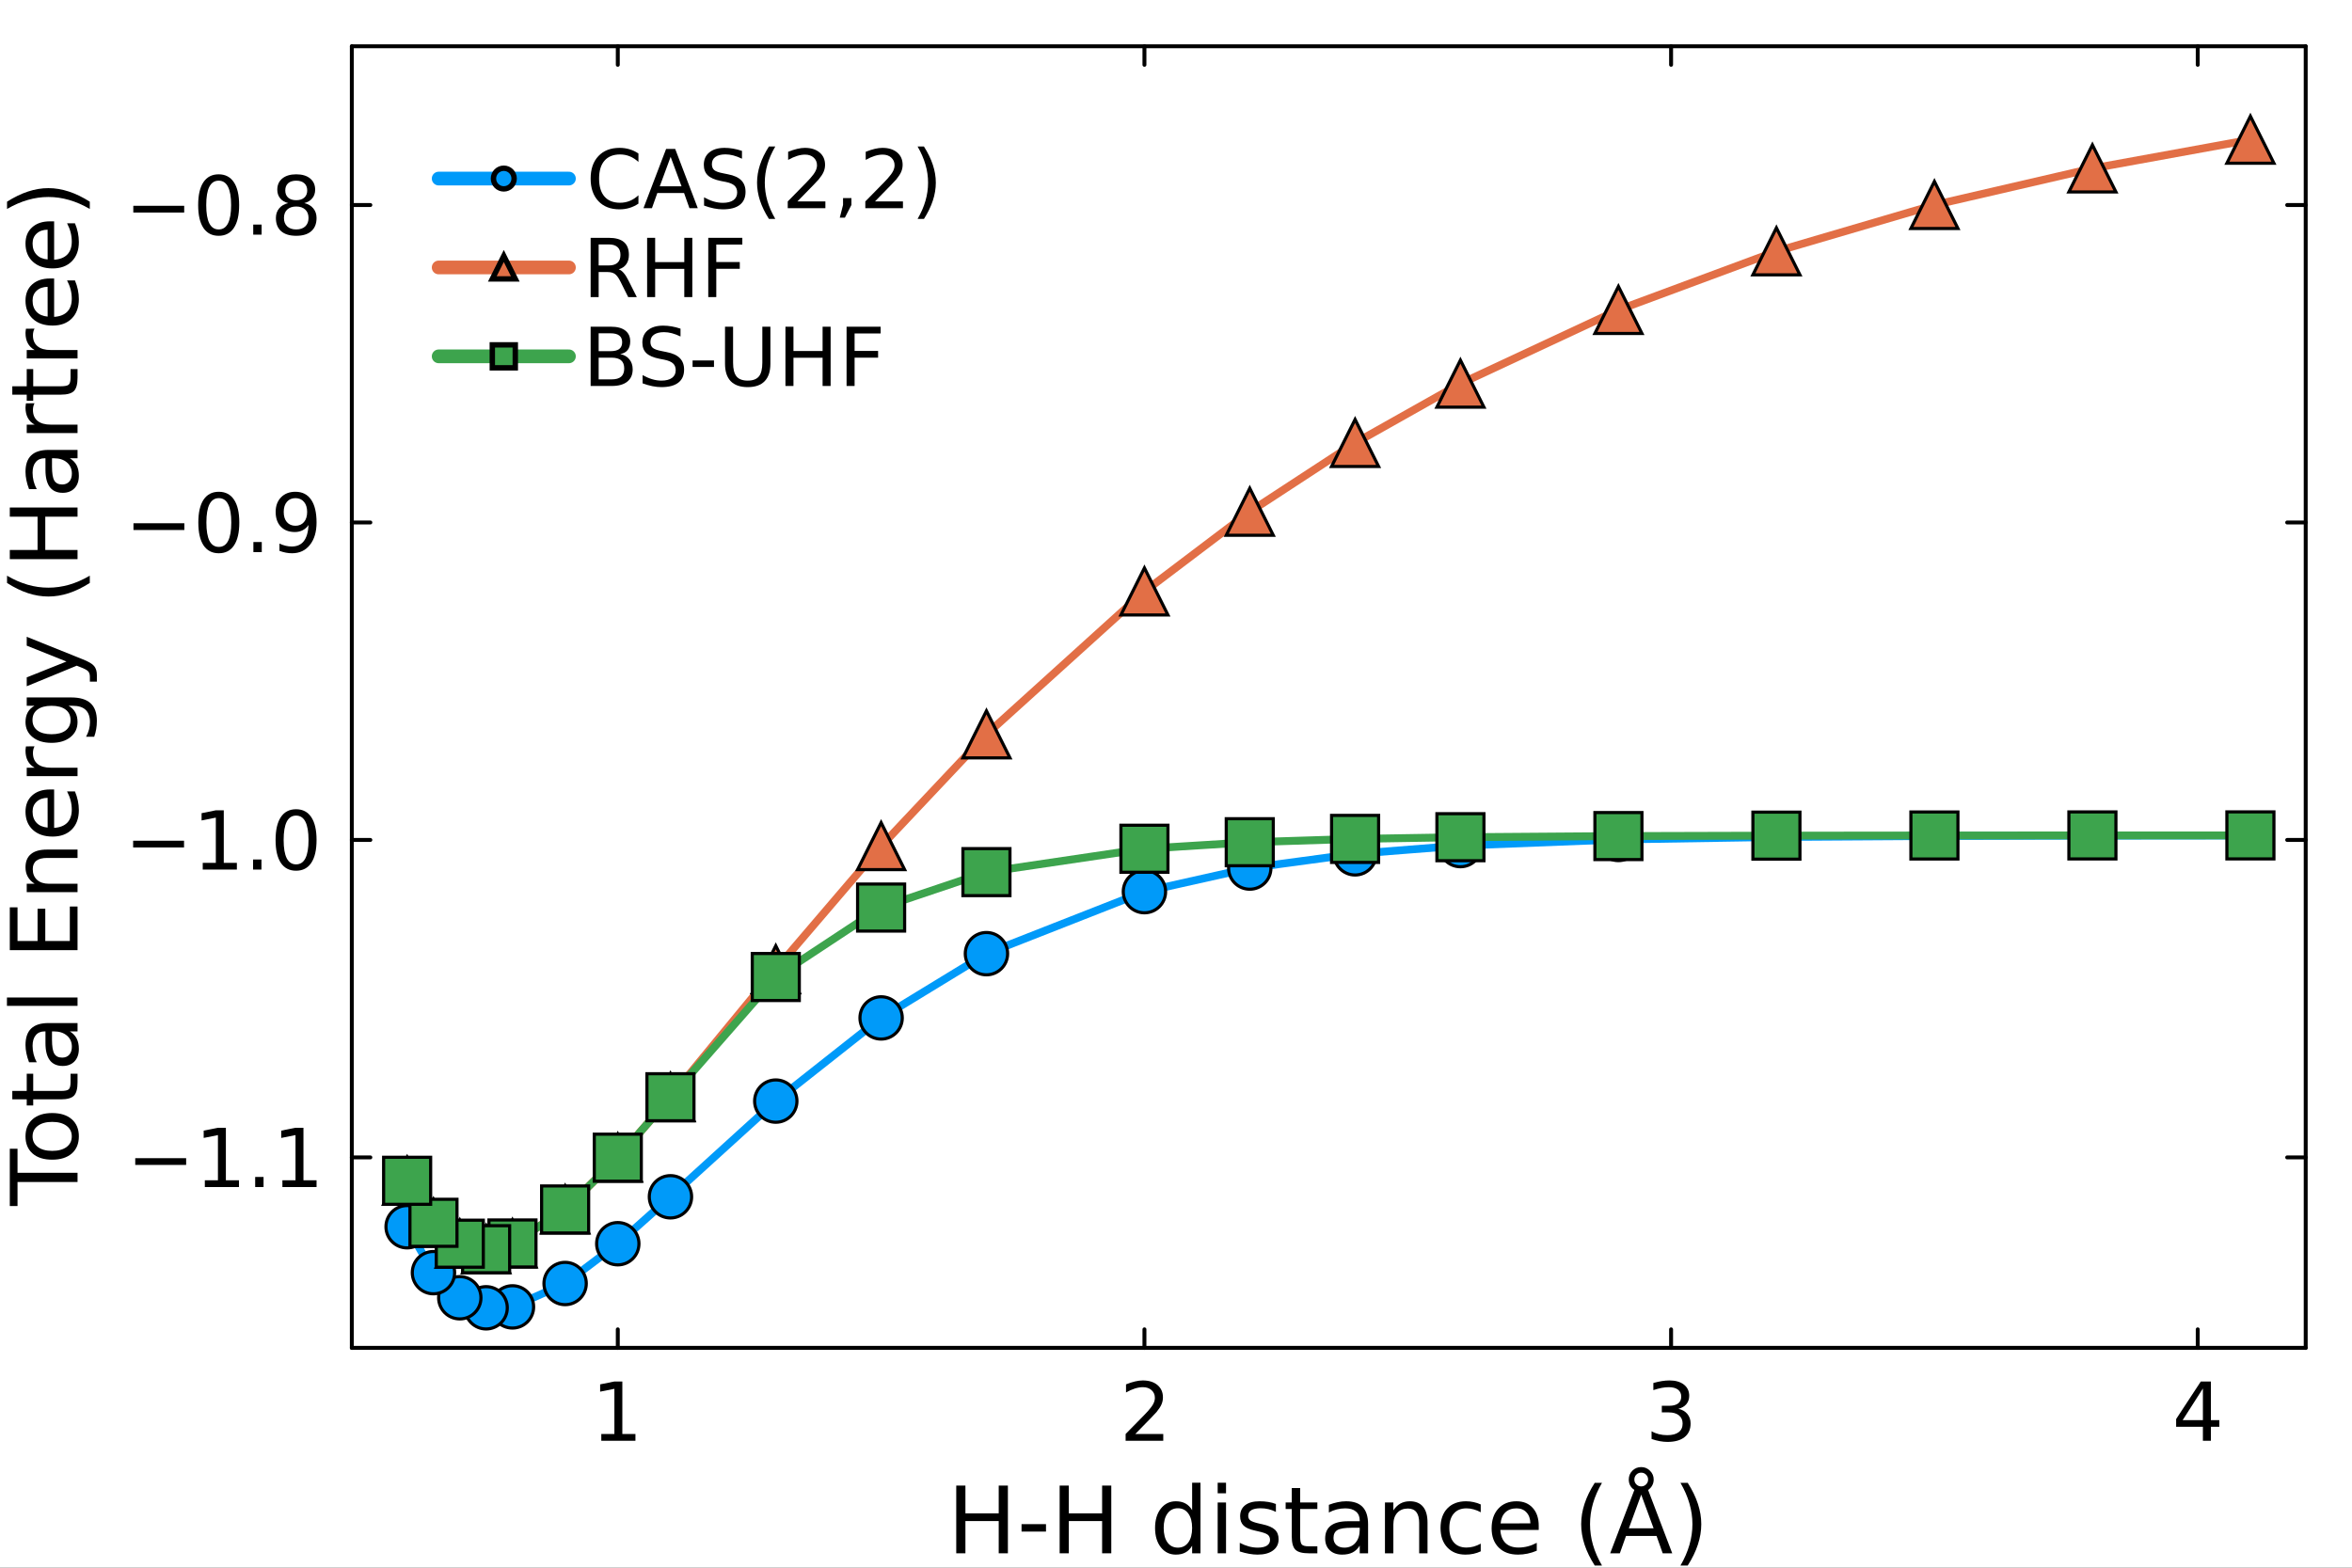 <?xml version="1.0" encoding="utf-8"?>
<svg xmlns="http://www.w3.org/2000/svg" xmlns:xlink="http://www.w3.org/1999/xlink" width="600" height="400" viewBox="0 0 2400 1600">
<rect x="0" y="0" width="2400" height="1600" fill="#333333" stroke="none"/>
<defs>
  <clipPath id="clip700">
    <rect x="0" y="0" width="2400" height="1600"/>
  </clipPath>
</defs>
<path clip-path="url(#clip700)" d="M0 1600 L2400 1600 L2400 0 L0 0  Z" fill="#ffffff" fill-rule="evenodd" fill-opacity="1"/>
<defs>
  <clipPath id="clip701">
    <rect x="480" y="0" width="1681" height="1600"/>
  </clipPath>
</defs>
<path clip-path="url(#clip700)" d="M359.012 1375.66 L2352.76 1375.66 L2352.76 47.244 L359.012 47.244  Z" fill="#ffffff" fill-rule="evenodd" fill-opacity="1"/>
<defs>
  <clipPath id="clip702">
    <rect x="359" y="47" width="1995" height="1329"/>
  </clipPath>
</defs>
<polyline clip-path="url(#clip700)" style="stroke:#000000; stroke-linecap:round; stroke-linejoin:round; stroke-width:4; stroke-opacity:1; fill:none" points="359.012,1375.66 2352.76,1375.66 "/>
<polyline clip-path="url(#clip700)" style="stroke:#000000; stroke-linecap:round; stroke-linejoin:round; stroke-width:4; stroke-opacity:1; fill:none" points="359.012,47.244 2352.76,47.244 "/>
<polyline clip-path="url(#clip700)" style="stroke:#000000; stroke-linecap:round; stroke-linejoin:round; stroke-width:4; stroke-opacity:1; fill:none" points="630.398,1375.66 630.398,1356.76 "/>
<polyline clip-path="url(#clip700)" style="stroke:#000000; stroke-linecap:round; stroke-linejoin:round; stroke-width:4; stroke-opacity:1; fill:none" points="1167.79,1375.66 1167.79,1356.76 "/>
<polyline clip-path="url(#clip700)" style="stroke:#000000; stroke-linecap:round; stroke-linejoin:round; stroke-width:4; stroke-opacity:1; fill:none" points="1705.19,1375.66 1705.19,1356.76 "/>
<polyline clip-path="url(#clip700)" style="stroke:#000000; stroke-linecap:round; stroke-linejoin:round; stroke-width:4; stroke-opacity:1; fill:none" points="2242.59,1375.66 2242.59,1356.76 "/>
<polyline clip-path="url(#clip700)" style="stroke:#000000; stroke-linecap:round; stroke-linejoin:round; stroke-width:4; stroke-opacity:1; fill:none" points="630.398,47.244 630.398,66.142 "/>
<polyline clip-path="url(#clip700)" style="stroke:#000000; stroke-linecap:round; stroke-linejoin:round; stroke-width:4; stroke-opacity:1; fill:none" points="1167.79,47.244 1167.79,66.142 "/>
<polyline clip-path="url(#clip700)" style="stroke:#000000; stroke-linecap:round; stroke-linejoin:round; stroke-width:4; stroke-opacity:1; fill:none" points="1705.19,47.244 1705.19,66.142 "/>
<polyline clip-path="url(#clip700)" style="stroke:#000000; stroke-linecap:round; stroke-linejoin:round; stroke-width:4; stroke-opacity:1; fill:none" points="2242.59,47.244 2242.59,66.142 "/>
<path clip-path="url(#clip700)" d="M613.566 1463.57 L626.934 1463.57 L626.934 1417.43 L612.391 1420.35 L612.391 1412.9 L626.853 1409.98 L635.036 1409.98 L635.036 1463.57 L648.404 1463.57 L648.404 1470.46 L613.566 1470.46 L613.566 1463.57 Z" fill="#000000" fill-rule="nonzero" fill-opacity="1" /><path clip-path="url(#clip700)" d="M1158.44 1463.57 L1187 1463.57 L1187 1470.46 L1148.59 1470.46 L1148.59 1463.57 Q1153.25 1458.75 1161.27 1450.65 Q1169.33 1442.51 1171.4 1440.16 Q1175.33 1435.74 1176.87 1432.71 Q1178.45 1429.63 1178.45 1426.67 Q1178.45 1421.85 1175.05 1418.81 Q1171.68 1415.77 1166.26 1415.77 Q1162.41 1415.77 1158.11 1417.11 Q1153.86 1418.45 1149 1421.16 L1149 1412.9 Q1153.94 1410.91 1158.23 1409.9 Q1162.53 1408.89 1166.09 1408.89 Q1175.49 1408.89 1181.08 1413.59 Q1186.67 1418.28 1186.67 1426.14 Q1186.67 1429.87 1185.25 1433.23 Q1183.88 1436.55 1180.19 1441.09 Q1179.18 1442.27 1173.75 1447.9 Q1168.32 1453.49 1158.44 1463.57 Z" fill="#000000" fill-rule="nonzero" fill-opacity="1" /><path clip-path="url(#clip700)" d="M1712.63 1437.85 Q1718.5 1439.11 1721.78 1443.08 Q1725.1 1447.05 1725.1 1452.88 Q1725.1 1461.83 1718.94 1466.73 Q1712.79 1471.63 1701.45 1471.63 Q1697.64 1471.63 1693.59 1470.86 Q1689.58 1470.14 1685.28 1468.64 L1685.28 1460.74 Q1688.68 1462.72 1692.74 1463.74 Q1696.79 1464.75 1701.2 1464.75 Q1708.9 1464.75 1712.91 1461.71 Q1716.96 1458.67 1716.96 1452.88 Q1716.96 1447.53 1713.19 1444.53 Q1709.47 1441.5 1702.78 1441.5 L1695.73 1441.5 L1695.73 1434.77 L1703.11 1434.77 Q1709.14 1434.77 1712.34 1432.38 Q1715.54 1429.95 1715.54 1425.41 Q1715.54 1420.76 1712.22 1418.28 Q1708.94 1415.77 1702.78 1415.77 Q1699.42 1415.77 1695.57 1416.5 Q1691.72 1417.23 1687.1 1418.77 L1687.1 1411.48 Q1691.76 1410.18 1695.81 1409.53 Q1699.91 1408.89 1703.51 1408.89 Q1712.83 1408.89 1718.26 1413.14 Q1723.68 1417.35 1723.68 1424.56 Q1723.68 1429.59 1720.81 1433.07 Q1717.93 1436.51 1712.63 1437.85 Z" fill="#000000" fill-rule="nonzero" fill-opacity="1" /><path clip-path="url(#clip700)" d="M2247.86 1417.11 L2227.2 1449.4 L2247.86 1449.4 L2247.86 1417.11 M2245.71 1409.98 L2256 1409.98 L2256 1449.4 L2264.63 1449.4 L2264.63 1456.2 L2256 1456.2 L2256 1470.46 L2247.86 1470.46 L2247.86 1456.2 L2220.55 1456.2 L2220.55 1448.3 L2245.71 1409.98 Z" fill="#000000" fill-rule="nonzero" fill-opacity="1" /><path clip-path="url(#clip700)" d="M975.77 1516.2 L985.122 1516.2 L985.122 1544.54 L1019.1 1544.54 L1019.1 1516.2 L1028.46 1516.2 L1028.46 1585.32 L1019.1 1585.32 L1019.1 1552.41 L985.122 1552.41 L985.122 1585.32 L975.77 1585.32 L975.77 1516.2 Z" fill="#000000" fill-rule="nonzero" fill-opacity="1" /><path clip-path="url(#clip700)" d="M1042.39 1555.56 L1067.34 1555.56 L1067.34 1563.15 L1042.39 1563.15 L1042.39 1555.56 Z" fill="#000000" fill-rule="nonzero" fill-opacity="1" /><path clip-path="url(#clip700)" d="M1081.28 1516.2 L1090.63 1516.2 L1090.63 1544.54 L1124.61 1544.54 L1124.61 1516.2 L1133.96 1516.2 L1133.96 1585.32 L1124.61 1585.32 L1124.61 1552.41 L1090.63 1552.41 L1090.63 1585.32 L1081.28 1585.32 L1081.28 1516.2 Z" fill="#000000" fill-rule="nonzero" fill-opacity="1" /><path clip-path="url(#clip700)" d="M1216.46 1541.34 L1216.46 1513.29 L1224.98 1513.29 L1224.98 1585.32 L1216.46 1585.32 L1216.46 1577.55 Q1213.78 1582.18 1209.66 1584.44 Q1205.58 1586.67 1199.84 1586.67 Q1190.44 1586.67 1184.52 1579.17 Q1178.64 1571.67 1178.64 1559.44 Q1178.64 1547.22 1184.52 1539.72 Q1190.44 1532.22 1199.84 1532.22 Q1205.58 1532.22 1209.66 1534.49 Q1213.78 1536.71 1216.46 1541.34 M1187.44 1559.44 Q1187.44 1568.84 1191.28 1574.21 Q1195.17 1579.54 1201.93 1579.54 Q1208.69 1579.54 1212.57 1574.21 Q1216.46 1568.84 1216.46 1559.44 Q1216.46 1550.05 1212.57 1544.72 Q1208.69 1539.35 1201.93 1539.35 Q1195.17 1539.35 1191.28 1544.72 Q1187.44 1550.05 1187.44 1559.44 Z" fill="#000000" fill-rule="nonzero" fill-opacity="1" /><path clip-path="url(#clip700)" d="M1242.53 1533.47 L1251.05 1533.47 L1251.05 1585.32 L1242.53 1585.32 L1242.53 1533.47 M1242.53 1513.29 L1251.05 1513.29 L1251.05 1524.07 L1242.53 1524.07 L1242.53 1513.29 Z" fill="#000000" fill-rule="nonzero" fill-opacity="1" /><path clip-path="url(#clip700)" d="M1301.93 1535 L1301.93 1543.06 Q1298.31 1541.2 1294.43 1540.28 Q1290.54 1539.35 1286.37 1539.35 Q1280.03 1539.35 1276.83 1541.3 Q1273.69 1543.24 1273.69 1547.13 Q1273.69 1550.09 1275.95 1551.81 Q1278.22 1553.47 1285.07 1555 L1287.99 1555.65 Q1297.06 1557.59 1300.86 1561.16 Q1304.7 1564.68 1304.7 1571.02 Q1304.7 1578.24 1298.96 1582.45 Q1293.27 1586.67 1283.27 1586.67 Q1279.1 1586.67 1274.56 1585.83 Q1270.07 1585.05 1265.07 1583.43 L1265.07 1574.63 Q1269.8 1577.08 1274.38 1578.33 Q1278.96 1579.54 1283.45 1579.54 Q1289.47 1579.54 1292.71 1577.5 Q1295.95 1575.42 1295.95 1571.67 Q1295.95 1568.19 1293.59 1566.34 Q1291.28 1564.49 1283.36 1562.78 L1280.4 1562.08 Q1272.48 1560.42 1268.96 1556.99 Q1265.44 1553.52 1265.44 1547.5 Q1265.44 1540.19 1270.63 1536.2 Q1275.81 1532.22 1285.35 1532.22 Q1290.07 1532.22 1294.24 1532.92 Q1298.41 1533.61 1301.93 1535 Z" fill="#000000" fill-rule="nonzero" fill-opacity="1" /><path clip-path="url(#clip700)" d="M1326.69 1518.75 L1326.69 1533.47 L1344.24 1533.47 L1344.24 1540.09 L1326.69 1540.09 L1326.69 1568.24 Q1326.69 1574.58 1328.41 1576.39 Q1330.17 1578.19 1335.49 1578.19 L1344.24 1578.19 L1344.24 1585.32 L1335.49 1585.32 Q1325.63 1585.32 1321.88 1581.67 Q1318.13 1577.96 1318.13 1568.24 L1318.13 1540.09 L1311.88 1540.09 L1311.88 1533.47 L1318.13 1533.47 L1318.13 1518.75 L1326.69 1518.75 Z" fill="#000000" fill-rule="nonzero" fill-opacity="1" /><path clip-path="url(#clip700)" d="M1379.01 1559.26 Q1368.68 1559.26 1364.7 1561.62 Q1360.72 1563.98 1360.72 1569.68 Q1360.72 1574.21 1363.68 1576.9 Q1366.69 1579.54 1371.83 1579.54 Q1378.92 1579.54 1383.18 1574.54 Q1387.48 1569.49 1387.48 1561.16 L1387.48 1559.26 L1379.01 1559.26 M1396 1555.74 L1396 1585.32 L1387.48 1585.32 L1387.48 1577.45 Q1384.56 1582.18 1380.21 1584.44 Q1375.86 1586.67 1369.56 1586.67 Q1361.6 1586.67 1356.88 1582.22 Q1352.2 1577.73 1352.2 1570.23 Q1352.2 1561.48 1358.04 1557.04 Q1363.92 1552.59 1375.54 1552.59 L1387.48 1552.59 L1387.48 1551.76 Q1387.48 1545.88 1383.59 1542.69 Q1379.75 1539.44 1372.76 1539.44 Q1368.31 1539.44 1364.1 1540.51 Q1359.89 1541.57 1356 1543.7 L1356 1535.83 Q1360.68 1534.03 1365.07 1533.15 Q1369.47 1532.22 1373.64 1532.22 Q1384.89 1532.22 1390.44 1538.06 Q1396 1543.89 1396 1555.74 Z" fill="#000000" fill-rule="nonzero" fill-opacity="1" /><path clip-path="url(#clip700)" d="M1456.65 1554.03 L1456.65 1585.32 L1448.13 1585.32 L1448.13 1554.31 Q1448.13 1546.94 1445.26 1543.29 Q1442.39 1539.63 1436.65 1539.63 Q1429.75 1539.63 1425.77 1544.03 Q1421.79 1548.43 1421.79 1556.02 L1421.79 1585.32 L1413.22 1585.32 L1413.22 1533.47 L1421.79 1533.47 L1421.79 1541.53 Q1424.84 1536.85 1428.96 1534.54 Q1433.13 1532.22 1438.55 1532.22 Q1447.48 1532.22 1452.06 1537.78 Q1456.65 1543.29 1456.65 1554.03 Z" fill="#000000" fill-rule="nonzero" fill-opacity="1" /><path clip-path="url(#clip700)" d="M1510.95 1535.46 L1510.95 1543.43 Q1507.34 1541.44 1503.68 1540.46 Q1500.07 1539.44 1496.37 1539.44 Q1488.08 1539.44 1483.5 1544.72 Q1478.92 1549.95 1478.92 1559.44 Q1478.92 1568.94 1483.5 1574.21 Q1488.08 1579.44 1496.37 1579.44 Q1500.07 1579.44 1503.68 1578.47 Q1507.34 1577.45 1510.95 1575.46 L1510.95 1583.33 Q1507.39 1585 1503.55 1585.83 Q1499.75 1586.67 1495.44 1586.67 Q1483.73 1586.67 1476.83 1579.31 Q1469.93 1571.94 1469.93 1559.44 Q1469.93 1546.76 1476.88 1539.49 Q1483.87 1532.22 1496 1532.22 Q1499.93 1532.22 1503.68 1533.06 Q1507.43 1533.84 1510.95 1535.46 Z" fill="#000000" fill-rule="nonzero" fill-opacity="1" /><path clip-path="url(#clip700)" d="M1570.12 1557.27 L1570.12 1561.44 L1530.95 1561.44 Q1531.51 1570.23 1536.23 1574.86 Q1541 1579.44 1549.47 1579.44 Q1554.38 1579.44 1558.96 1578.24 Q1563.59 1577.04 1568.13 1574.63 L1568.13 1582.68 Q1563.54 1584.63 1558.73 1585.65 Q1553.92 1586.67 1548.96 1586.67 Q1536.55 1586.67 1529.29 1579.44 Q1522.06 1572.22 1522.06 1559.91 Q1522.06 1547.18 1528.92 1539.72 Q1535.81 1532.22 1547.48 1532.22 Q1557.94 1532.22 1564.01 1538.98 Q1570.12 1545.69 1570.12 1557.27 M1561.6 1554.77 Q1561.51 1547.78 1557.67 1543.61 Q1553.87 1539.44 1547.57 1539.44 Q1540.44 1539.44 1536.14 1543.47 Q1531.88 1547.5 1531.23 1554.81 L1561.6 1554.77 Z" fill="#000000" fill-rule="nonzero" fill-opacity="1" /><path clip-path="url(#clip700)" d="M1634.7 1513.38 Q1628.5 1524.03 1625.49 1534.44 Q1622.48 1544.86 1622.48 1555.56 Q1622.48 1566.25 1625.49 1576.76 Q1628.54 1587.22 1634.7 1597.82 L1627.29 1597.82 Q1620.35 1586.94 1616.88 1576.44 Q1613.45 1565.93 1613.45 1555.56 Q1613.45 1545.23 1616.88 1534.77 Q1620.3 1524.31 1627.29 1513.38 L1634.7 1513.38 Z" fill="#000000" fill-rule="nonzero" fill-opacity="1" /><path clip-path="url(#clip700)" d="M1681.74 1510.05 Q1681.74 1507.13 1679.66 1505.09 Q1677.62 1503.01 1674.7 1503.01 Q1671.74 1503.01 1669.7 1505.05 Q1667.71 1507.04 1667.71 1510.05 Q1667.71 1512.96 1669.75 1515 Q1671.79 1517.04 1674.7 1517.04 Q1677.62 1517.04 1679.66 1515 Q1681.74 1512.96 1681.74 1510.05 M1674.7 1525.42 L1662.11 1559.81 L1687.34 1559.81 L1674.7 1525.42 M1667.71 1520.65 Q1664.89 1518.75 1663.45 1516.11 Q1662.02 1513.43 1662.02 1510.05 Q1662.02 1504.72 1665.67 1501.02 Q1669.38 1497.32 1674.7 1497.32 Q1679.98 1497.32 1683.68 1501.07 Q1687.43 1504.77 1687.43 1510.05 Q1687.43 1513.29 1685.95 1516.02 Q1684.52 1518.75 1681.74 1520.65 L1706.37 1585.32 L1696.65 1585.32 L1690.35 1567.59 L1659.19 1567.59 L1652.9 1585.32 L1643.04 1585.32 L1667.71 1520.65 Z" fill="#000000" fill-rule="nonzero" fill-opacity="1" /><path clip-path="url(#clip700)" d="M1714.75 1513.38 L1722.16 1513.38 Q1729.1 1524.31 1732.53 1534.77 Q1736 1545.23 1736 1555.56 Q1736 1565.93 1732.53 1576.44 Q1729.1 1586.94 1722.16 1597.82 L1714.75 1597.82 Q1720.91 1587.22 1723.91 1576.76 Q1726.97 1566.25 1726.97 1555.56 Q1726.97 1544.86 1723.91 1534.44 Q1720.91 1524.03 1714.75 1513.38 Z" fill="#000000" fill-rule="nonzero" fill-opacity="1" /><polyline clip-path="url(#clip700)" style="stroke:#000000; stroke-linecap:round; stroke-linejoin:round; stroke-width:4; stroke-opacity:1; fill:none" points="359.012,1375.66 359.012,47.244 "/>
<polyline clip-path="url(#clip700)" style="stroke:#000000; stroke-linecap:round; stroke-linejoin:round; stroke-width:4; stroke-opacity:1; fill:none" points="2352.76,1375.66 2352.76,47.244 "/>
<polyline clip-path="url(#clip700)" style="stroke:#000000; stroke-linecap:round; stroke-linejoin:round; stroke-width:4; stroke-opacity:1; fill:none" points="359.012,1181.26 377.91,1181.26 "/>
<polyline clip-path="url(#clip700)" style="stroke:#000000; stroke-linecap:round; stroke-linejoin:round; stroke-width:4; stroke-opacity:1; fill:none" points="359.012,857.254 377.91,857.254 "/>
<polyline clip-path="url(#clip700)" style="stroke:#000000; stroke-linecap:round; stroke-linejoin:round; stroke-width:4; stroke-opacity:1; fill:none" points="359.012,533.25 377.91,533.25 "/>
<polyline clip-path="url(#clip700)" style="stroke:#000000; stroke-linecap:round; stroke-linejoin:round; stroke-width:4; stroke-opacity:1; fill:none" points="359.012,209.246 377.91,209.246 "/>
<polyline clip-path="url(#clip700)" style="stroke:#000000; stroke-linecap:round; stroke-linejoin:round; stroke-width:4; stroke-opacity:1; fill:none" points="2352.76,1181.26 2333.86,1181.26 "/>
<polyline clip-path="url(#clip700)" style="stroke:#000000; stroke-linecap:round; stroke-linejoin:round; stroke-width:4; stroke-opacity:1; fill:none" points="2352.76,857.254 2333.86,857.254 "/>
<polyline clip-path="url(#clip700)" style="stroke:#000000; stroke-linecap:round; stroke-linejoin:round; stroke-width:4; stroke-opacity:1; fill:none" points="2352.76,533.25 2333.86,533.25 "/>
<polyline clip-path="url(#clip700)" style="stroke:#000000; stroke-linecap:round; stroke-linejoin:round; stroke-width:4; stroke-opacity:1; fill:none" points="2352.76,209.246 2333.86,209.246 "/>
<path clip-path="url(#clip700)" d="M138.007 1182.05 L189.94 1182.05 L189.94 1188.93 L138.007 1188.93 L138.007 1182.05 Z" fill="#000000" fill-rule="nonzero" fill-opacity="1" /><path clip-path="url(#clip700)" d="M209.019 1204.61 L222.387 1204.61 L222.387 1158.47 L207.845 1161.39 L207.845 1153.93 L222.306 1151.02 L230.489 1151.02 L230.489 1204.61 L243.857 1204.61 L243.857 1211.5 L209.019 1211.5 L209.019 1204.61 Z" fill="#000000" fill-rule="nonzero" fill-opacity="1" /><path clip-path="url(#clip700)" d="M260.385 1201.21 L268.932 1201.21 L268.932 1211.5 L260.385 1211.5 L260.385 1201.21 Z" fill="#000000" fill-rule="nonzero" fill-opacity="1" /><path clip-path="url(#clip700)" d="M288.174 1204.61 L301.542 1204.61 L301.542 1158.47 L286.999 1161.39 L286.999 1153.93 L301.461 1151.02 L309.644 1151.02 L309.644 1204.61 L323.012 1204.61 L323.012 1211.5 L288.174 1211.5 L288.174 1204.61 Z" fill="#000000" fill-rule="nonzero" fill-opacity="1" /><path clip-path="url(#clip700)" d="M135.86 858.044 L187.793 858.044 L187.793 864.93 L135.86 864.93 L135.86 858.044 Z" fill="#000000" fill-rule="nonzero" fill-opacity="1" /><path clip-path="url(#clip700)" d="M206.873 880.607 L220.24 880.607 L220.24 834.467 L205.698 837.384 L205.698 829.93 L220.159 827.014 L228.342 827.014 L228.342 880.607 L241.71 880.607 L241.71 887.494 L206.873 887.494 L206.873 880.607 Z" fill="#000000" fill-rule="nonzero" fill-opacity="1" /><path clip-path="url(#clip700)" d="M258.238 877.204 L266.785 877.204 L266.785 887.494 L258.238 887.494 L258.238 877.204 Z" fill="#000000" fill-rule="nonzero" fill-opacity="1" /><path clip-path="url(#clip700)" d="M302.109 832.401 Q295.79 832.401 292.59 838.64 Q289.43 844.838 289.43 857.314 Q289.43 869.751 292.59 875.989 Q295.79 882.187 302.109 882.187 Q308.469 882.187 311.629 875.989 Q314.829 869.751 314.829 857.314 Q314.829 844.838 311.629 838.64 Q308.469 832.401 302.109 832.401 M302.109 825.92 Q312.277 825.92 317.624 833.981 Q323.012 842.002 323.012 857.314 Q323.012 872.586 317.624 880.648 Q312.277 888.668 302.109 888.668 Q291.941 888.668 286.554 880.648 Q281.207 872.586 281.207 857.314 Q281.207 842.002 286.554 833.981 Q291.941 825.92 302.109 825.92 Z" fill="#000000" fill-rule="nonzero" fill-opacity="1" /><path clip-path="url(#clip700)" d="M136.184 534.04 L188.117 534.04 L188.117 540.926 L136.184 540.926 L136.184 534.04 Z" fill="#000000" fill-rule="nonzero" fill-opacity="1" /><path clip-path="url(#clip700)" d="M223.279 508.398 Q216.959 508.398 213.759 514.636 Q210.599 520.834 210.599 533.311 Q210.599 545.747 213.759 551.985 Q216.959 558.183 223.279 558.183 Q229.639 558.183 232.798 551.985 Q235.999 545.747 235.999 533.311 Q235.999 520.834 232.798 514.636 Q229.639 508.398 223.279 508.398 M223.279 501.916 Q233.446 501.916 238.794 509.977 Q244.181 517.998 244.181 533.311 Q244.181 548.583 238.794 556.644 Q233.446 564.665 223.279 564.665 Q213.111 564.665 207.723 556.644 Q202.376 548.583 202.376 533.311 Q202.376 517.998 207.723 509.977 Q213.111 501.916 223.279 501.916 Z" fill="#000000" fill-rule="nonzero" fill-opacity="1" /><path clip-path="url(#clip700)" d="M258.562 553.201 L267.109 553.201 L267.109 563.49 L258.562 563.49 L258.562 553.201 Z" fill="#000000" fill-rule="nonzero" fill-opacity="1" /><path clip-path="url(#clip700)" d="M285.176 562.234 L285.176 554.78 Q288.255 556.239 291.415 557.008 Q294.575 557.778 297.613 557.778 Q305.715 557.778 309.968 552.35 Q314.262 546.881 314.87 535.782 Q312.52 539.265 308.915 541.129 Q305.309 542.992 300.935 542.992 Q291.86 542.992 286.554 537.524 Q281.288 532.014 281.288 522.495 Q281.288 513.178 286.797 507.547 Q292.306 501.916 301.461 501.916 Q311.953 501.916 317.462 509.977 Q323.012 517.998 323.012 533.311 Q323.012 547.61 316.206 556.158 Q309.441 564.665 297.977 564.665 Q294.899 564.665 291.739 564.057 Q288.579 563.449 285.176 562.234 M301.461 536.592 Q306.97 536.592 310.171 532.825 Q313.411 529.057 313.411 522.495 Q313.411 515.973 310.171 512.205 Q306.97 508.398 301.461 508.398 Q295.952 508.398 292.711 512.205 Q289.511 515.973 289.511 522.495 Q289.511 529.057 292.711 532.825 Q295.952 536.592 301.461 536.592 Z" fill="#000000" fill-rule="nonzero" fill-opacity="1" /><path clip-path="url(#clip700)" d="M136.022 210.036 L187.955 210.036 L187.955 216.922 L136.022 216.922 L136.022 210.036 Z" fill="#000000" fill-rule="nonzero" fill-opacity="1" /><path clip-path="url(#clip700)" d="M223.117 184.394 Q216.797 184.394 213.597 190.632 Q210.437 196.83 210.437 209.307 Q210.437 221.743 213.597 227.981 Q216.797 234.179 223.117 234.179 Q229.477 234.179 232.636 227.981 Q235.836 221.743 235.836 209.307 Q235.836 196.83 232.636 190.632 Q229.477 184.394 223.117 184.394 M223.117 177.912 Q233.284 177.912 238.632 185.974 Q244.019 193.994 244.019 209.307 Q244.019 224.579 238.632 232.64 Q233.284 240.661 223.117 240.661 Q212.949 240.661 207.561 232.64 Q202.214 224.579 202.214 209.307 Q202.214 193.994 207.561 185.974 Q212.949 177.912 223.117 177.912 Z" fill="#000000" fill-rule="nonzero" fill-opacity="1" /><path clip-path="url(#clip700)" d="M258.4 229.197 L266.947 229.197 L266.947 239.486 L258.4 239.486 L258.4 229.197 Z" fill="#000000" fill-rule="nonzero" fill-opacity="1" /><path clip-path="url(#clip700)" d="M302.271 210.765 Q296.438 210.765 293.076 213.884 Q289.754 217.003 289.754 222.472 Q289.754 227.941 293.076 231.06 Q296.438 234.179 302.271 234.179 Q308.105 234.179 311.467 231.06 Q314.829 227.9 314.829 222.472 Q314.829 217.003 311.467 213.884 Q308.145 210.765 302.271 210.765 M294.088 207.281 Q288.822 205.985 285.865 202.38 Q282.948 198.774 282.948 193.589 Q282.948 186.338 288.093 182.125 Q293.278 177.912 302.271 177.912 Q311.305 177.912 316.449 182.125 Q321.594 186.338 321.594 193.589 Q321.594 198.774 318.637 202.38 Q315.72 205.985 310.495 207.281 Q316.409 208.659 319.69 212.669 Q323.012 216.679 323.012 222.472 Q323.012 231.263 317.624 235.962 Q312.277 240.661 302.271 240.661 Q292.266 240.661 286.878 235.962 Q281.531 231.263 281.531 222.472 Q281.531 216.679 284.852 212.669 Q288.174 208.659 294.088 207.281 M291.091 194.359 Q291.091 199.058 294.007 201.691 Q296.965 204.324 302.271 204.324 Q307.537 204.324 310.495 201.691 Q313.492 199.058 313.492 194.359 Q313.492 189.66 310.495 187.027 Q307.537 184.394 302.271 184.394 Q296.965 184.394 294.007 187.027 Q291.091 189.66 291.091 194.359 Z" fill="#000000" fill-rule="nonzero" fill-opacity="1" /><path clip-path="url(#clip700)" d="M10.004 1230.89 L10.004 1172.42 L17.875 1172.42 L17.875 1196.96 L79.124 1196.96 L79.124 1206.36 L17.875 1206.36 L17.875 1230.89 L10.004 1230.89 Z" fill="#000000" fill-rule="nonzero" fill-opacity="1" /><path clip-path="url(#clip700)" d="M33.245 1159.78 Q33.245 1166.63 38.615 1170.62 Q43.939 1174.6 53.245 1174.6 Q62.55 1174.6 67.921 1170.66 Q73.245 1166.68 73.245 1159.78 Q73.245 1152.98 67.874 1149 Q62.504 1145.01 53.245 1145.01 Q44.032 1145.01 38.661 1149 Q33.245 1152.98 33.245 1159.78 M26.023 1159.78 Q26.023 1148.67 33.245 1142.33 Q40.467 1135.99 53.245 1135.99 Q65.976 1135.99 73.245 1142.33 Q80.467 1148.67 80.467 1159.78 Q80.467 1170.94 73.245 1177.28 Q65.976 1183.58 53.245 1183.58 Q40.467 1183.58 33.245 1177.28 Q26.023 1170.94 26.023 1159.78 Z" fill="#000000" fill-rule="nonzero" fill-opacity="1" /><path clip-path="url(#clip700)" d="M12.55 1113.44 L27.273 1113.44 L27.273 1095.89 L33.893 1095.89 L33.893 1113.44 L62.041 1113.44 Q68.383 1113.44 70.189 1111.73 Q71.995 1109.97 71.995 1104.64 L71.995 1095.89 L79.124 1095.89 L79.124 1104.64 Q79.124 1114.51 75.467 1118.26 Q71.763 1122.01 62.041 1122.01 L33.893 1122.01 L33.893 1128.26 L27.273 1128.26 L27.273 1122.01 L12.55 1122.01 L12.55 1113.44 Z" fill="#000000" fill-rule="nonzero" fill-opacity="1" /><path clip-path="url(#clip700)" d="M53.059 1061.13 Q53.059 1071.45 55.421 1075.43 Q57.782 1079.41 63.476 1079.41 Q68.013 1079.41 70.698 1076.45 Q73.337 1073.44 73.337 1068.3 Q73.337 1061.22 68.337 1056.96 Q63.291 1052.65 54.958 1052.65 L53.059 1052.65 L53.059 1061.13 M49.541 1044.14 L79.124 1044.14 L79.124 1052.65 L71.254 1052.65 Q75.976 1055.57 78.245 1059.92 Q80.467 1064.27 80.467 1070.57 Q80.467 1078.53 76.022 1083.26 Q71.532 1087.93 64.032 1087.93 Q55.282 1087.93 50.837 1082.1 Q46.393 1076.22 46.393 1064.6 L46.393 1052.65 L45.559 1052.65 Q39.68 1052.65 36.486 1056.54 Q33.245 1060.39 33.245 1067.38 Q33.245 1071.82 34.31 1076.03 Q35.374 1080.25 37.504 1084.14 L29.634 1084.14 Q27.828 1079.46 26.948 1075.06 Q26.023 1070.66 26.023 1066.5 Q26.023 1055.25 31.856 1049.69 Q37.689 1044.14 49.541 1044.14 Z" fill="#000000" fill-rule="nonzero" fill-opacity="1" /><path clip-path="url(#clip700)" d="M7.088 1026.59 L7.088 1018.07 L79.124 1018.07 L79.124 1026.59 L7.088 1026.59 Z" fill="#000000" fill-rule="nonzero" fill-opacity="1" /><path clip-path="url(#clip700)" d="M10.004 969.738 L10.004 926.034 L17.875 926.034 L17.875 960.386 L38.337 960.386 L38.337 927.469 L46.208 927.469 L46.208 960.386 L71.254 960.386 L71.254 925.201 L79.124 925.201 L79.124 969.738 L10.004 969.738 Z" fill="#000000" fill-rule="nonzero" fill-opacity="1" /><path clip-path="url(#clip700)" d="M47.828 867.099 L79.124 867.099 L79.124 875.618 L48.106 875.618 Q40.745 875.618 37.087 878.488 Q33.43 881.358 33.43 887.099 Q33.43 893.997 37.828 897.979 Q42.226 901.96 49.819 901.96 L79.124 901.96 L79.124 910.525 L27.273 910.525 L27.273 901.96 L35.328 901.96 Q30.652 898.905 28.337 894.784 Q26.023 890.618 26.023 885.201 Q26.023 876.266 31.578 871.683 Q37.087 867.099 47.828 867.099 Z" fill="#000000" fill-rule="nonzero" fill-opacity="1" /><path clip-path="url(#clip700)" d="M51.069 805.757 L55.235 805.757 L55.235 844.923 Q64.032 844.368 68.661 839.646 Q73.245 834.877 73.245 826.405 Q73.245 821.498 72.041 816.914 Q70.837 812.285 68.43 807.748 L76.485 807.748 Q78.43 812.331 79.448 817.146 Q80.467 821.961 80.467 826.914 Q80.467 839.322 73.245 846.59 Q66.022 853.812 53.708 853.812 Q40.976 853.812 33.523 846.961 Q26.023 840.062 26.023 828.396 Q26.023 817.933 32.782 811.868 Q39.495 805.757 51.069 805.757 M48.569 814.275 Q41.578 814.368 37.411 818.211 Q33.245 822.007 33.245 828.303 Q33.245 835.433 37.273 839.738 Q41.3 843.998 48.615 844.646 L48.569 814.275 Z" fill="#000000" fill-rule="nonzero" fill-opacity="1" /><path clip-path="url(#clip700)" d="M35.236 761.729 Q34.402 763.165 34.032 764.878 Q33.615 766.544 33.615 768.581 Q33.615 775.803 38.337 779.692 Q43.013 783.535 51.809 783.535 L79.124 783.535 L79.124 792.1 L27.273 792.1 L27.273 783.535 L35.328 783.535 Q30.606 780.85 28.337 776.544 Q26.023 772.239 26.023 766.081 Q26.023 765.202 26.162 764.137 Q26.254 763.072 26.486 761.776 L35.236 761.729 Z" fill="#000000" fill-rule="nonzero" fill-opacity="1" /><path clip-path="url(#clip700)" d="M52.596 720.341 Q43.337 720.341 38.245 724.183 Q33.152 727.98 33.152 734.878 Q33.152 741.73 38.245 745.572 Q43.337 749.368 52.596 749.368 Q61.809 749.368 66.902 745.572 Q71.995 741.73 71.995 734.878 Q71.995 727.98 66.902 724.183 Q61.809 720.341 52.596 720.341 M72.689 711.822 Q85.93 711.822 92.365 717.702 Q98.846 723.582 98.846 735.711 Q98.846 740.202 98.152 744.183 Q97.504 748.165 96.115 751.915 L87.828 751.915 Q89.865 748.165 90.837 744.507 Q91.809 740.85 91.809 737.054 Q91.809 728.674 87.411 724.507 Q83.059 720.341 74.217 720.341 L70.004 720.341 Q74.587 722.98 76.856 727.1 Q79.124 731.22 79.124 736.961 Q79.124 746.498 71.856 752.331 Q64.587 758.165 52.596 758.165 Q40.559 758.165 33.291 752.331 Q26.023 746.498 26.023 736.961 Q26.023 731.22 28.291 727.1 Q30.56 722.98 35.143 720.341 L27.273 720.341 L27.273 711.822 L72.689 711.822 Z" fill="#000000" fill-rule="nonzero" fill-opacity="1" /><path clip-path="url(#clip700)" d="M83.939 672.702 Q93.198 676.313 96.022 679.739 Q98.846 683.165 98.846 688.906 L98.846 695.711 L91.717 695.711 L91.717 690.711 Q91.717 687.193 90.05 685.248 Q88.383 683.304 82.18 680.943 L78.291 679.415 L27.273 700.387 L27.273 691.359 L67.828 675.156 L27.273 658.952 L27.273 649.925 L83.939 672.702 Z" fill="#000000" fill-rule="nonzero" fill-opacity="1" /><path clip-path="url(#clip700)" d="M7.18 587.564 Q17.828 593.767 28.245 596.777 Q38.661 599.786 49.356 599.786 Q60.05 599.786 70.559 596.777 Q81.022 593.721 91.624 587.564 L91.624 594.971 Q80.745 601.916 70.235 605.388 Q59.726 608.814 49.356 608.814 Q39.032 608.814 28.569 605.388 Q18.106 601.962 7.18 594.971 L7.18 587.564 Z" fill="#000000" fill-rule="nonzero" fill-opacity="1" /><path clip-path="url(#clip700)" d="M10.004 570.666 L10.004 561.314 L38.337 561.314 L38.337 527.333 L10.004 527.333 L10.004 517.981 L79.124 517.981 L79.124 527.333 L46.208 527.333 L46.208 561.314 L79.124 561.314 L79.124 570.666 L10.004 570.666 Z" fill="#000000" fill-rule="nonzero" fill-opacity="1" /><path clip-path="url(#clip700)" d="M53.059 476.175 Q53.059 486.499 55.421 490.481 Q57.782 494.462 63.476 494.462 Q68.013 494.462 70.698 491.499 Q73.337 488.49 73.337 483.351 Q73.337 476.268 68.337 472.009 Q63.291 467.703 54.958 467.703 L53.059 467.703 L53.059 476.175 M49.541 459.185 L79.124 459.185 L79.124 467.703 L71.254 467.703 Q75.976 470.62 78.245 474.972 Q80.467 479.324 80.467 485.62 Q80.467 493.583 76.022 498.305 Q71.532 502.981 64.032 502.981 Q55.282 502.981 50.837 497.148 Q46.393 491.268 46.393 479.648 L46.393 467.703 L45.559 467.703 Q39.68 467.703 36.486 471.592 Q33.245 475.435 33.245 482.425 Q33.245 486.87 34.31 491.083 Q35.374 495.296 37.504 499.185 L29.634 499.185 Q27.828 494.509 26.948 490.111 Q26.023 485.712 26.023 481.546 Q26.023 470.296 31.856 464.74 Q37.689 459.185 49.541 459.185 Z" fill="#000000" fill-rule="nonzero" fill-opacity="1" /><path clip-path="url(#clip700)" d="M35.236 411.592 Q34.402 413.028 34.032 414.741 Q33.615 416.407 33.615 418.444 Q33.615 425.666 38.337 429.555 Q43.013 433.398 51.809 433.398 L79.124 433.398 L79.124 441.963 L27.273 441.963 L27.273 433.398 L35.328 433.398 Q30.606 430.713 28.337 426.407 Q26.023 422.102 26.023 415.944 Q26.023 415.065 26.162 414 Q26.254 412.935 26.486 411.639 L35.236 411.592 Z" fill="#000000" fill-rule="nonzero" fill-opacity="1" /><path clip-path="url(#clip700)" d="M12.55 394.231 L27.273 394.231 L27.273 376.685 L33.893 376.685 L33.893 394.231 L62.041 394.231 Q68.383 394.231 70.189 392.518 Q71.995 390.759 71.995 385.435 L71.995 376.685 L79.124 376.685 L79.124 385.435 Q79.124 395.296 75.467 399.046 Q71.763 402.796 62.041 402.796 L33.893 402.796 L33.893 409.046 L27.273 409.046 L27.273 402.796 L12.55 402.796 L12.55 394.231 Z" fill="#000000" fill-rule="nonzero" fill-opacity="1" /><path clip-path="url(#clip700)" d="M35.236 335.435 Q34.402 336.871 34.032 338.584 Q33.615 340.25 33.615 342.287 Q33.615 349.509 38.337 353.398 Q43.013 357.241 51.809 357.241 L79.124 357.241 L79.124 365.806 L27.273 365.806 L27.273 357.241 L35.328 357.241 Q30.606 354.556 28.337 350.25 Q26.023 345.945 26.023 339.787 Q26.023 338.908 26.162 337.843 Q26.254 336.778 26.486 335.482 L35.236 335.435 Z" fill="#000000" fill-rule="nonzero" fill-opacity="1" /><path clip-path="url(#clip700)" d="M51.069 284.232 L55.235 284.232 L55.235 323.398 Q64.032 322.843 68.661 318.121 Q73.245 313.352 73.245 304.88 Q73.245 299.973 72.041 295.389 Q70.837 290.76 68.43 286.223 L76.485 286.223 Q78.43 290.806 79.448 295.621 Q80.467 300.436 80.467 305.389 Q80.467 317.797 73.245 325.065 Q66.022 332.287 53.708 332.287 Q40.976 332.287 33.523 325.436 Q26.023 318.537 26.023 306.871 Q26.023 296.408 32.782 290.343 Q39.495 284.232 51.069 284.232 M48.569 292.751 Q41.578 292.843 37.411 296.686 Q33.245 300.482 33.245 306.778 Q33.245 313.908 37.273 318.213 Q41.3 322.473 48.615 323.121 L48.569 292.751 Z" fill="#000000" fill-rule="nonzero" fill-opacity="1" /><path clip-path="url(#clip700)" d="M51.069 225.899 L55.235 225.899 L55.235 265.065 Q64.032 264.51 68.661 259.788 Q73.245 255.019 73.245 246.547 Q73.245 241.64 72.041 237.056 Q70.837 232.427 68.43 227.89 L76.485 227.89 Q78.43 232.473 79.448 237.288 Q80.467 242.103 80.467 247.056 Q80.467 259.464 73.245 266.732 Q66.022 273.954 53.708 273.954 Q40.976 273.954 33.523 267.102 Q26.023 260.204 26.023 248.538 Q26.023 238.075 32.782 232.01 Q39.495 225.899 51.069 225.899 M48.569 234.417 Q41.578 234.51 37.411 238.353 Q33.245 242.149 33.245 248.445 Q33.245 255.575 37.273 259.88 Q41.3 264.14 48.615 264.788 L48.569 234.417 Z" fill="#000000" fill-rule="nonzero" fill-opacity="1" /><path clip-path="url(#clip700)" d="M7.18 213.26 L7.18 205.853 Q18.106 198.908 28.569 195.483 Q39.032 192.01 49.356 192.01 Q59.726 192.01 70.235 195.483 Q80.745 198.908 91.624 205.853 L91.624 213.26 Q81.022 207.103 70.559 204.094 Q60.05 201.038 49.356 201.038 Q38.661 201.038 28.245 204.094 Q17.828 207.103 7.18 213.26 Z" fill="#000000" fill-rule="nonzero" fill-opacity="1" /><polyline clip-path="url(#clip702)" style="stroke:#009af9; stroke-linecap:round; stroke-linejoin:round; stroke-width:8; stroke-opacity:1; fill:none" points="2296.33,852.69 2135.11,852.847 1973.89,853.24 1812.67,854.24 1651.45,856.769 1490.23,863.016 1382.75,871.436 1275.27,885.954 1167.79,910.024 1006.58,973.317 899.096,1038.9 791.617,1123.79 684.137,1221.46 630.398,1269.35 576.658,1309.96 522.918,1333.83 496.048,1334.76 469.178,1324.51 442.309,1298.88 415.439,1252.02 "/>
<circle clip-path="url(#clip702)" cx="2296.33" cy="852.69" r="21.6" fill="#009af9" fill-rule="evenodd" fill-opacity="1" stroke="#000000" stroke-opacity="1" stroke-width="3.2"/>
<circle clip-path="url(#clip702)" cx="2135.11" cy="852.847" r="21.6" fill="#009af9" fill-rule="evenodd" fill-opacity="1" stroke="#000000" stroke-opacity="1" stroke-width="3.2"/>
<circle clip-path="url(#clip702)" cx="1973.89" cy="853.24" r="21.6" fill="#009af9" fill-rule="evenodd" fill-opacity="1" stroke="#000000" stroke-opacity="1" stroke-width="3.2"/>
<circle clip-path="url(#clip702)" cx="1812.67" cy="854.24" r="21.6" fill="#009af9" fill-rule="evenodd" fill-opacity="1" stroke="#000000" stroke-opacity="1" stroke-width="3.2"/>
<circle clip-path="url(#clip702)" cx="1651.45" cy="856.769" r="21.6" fill="#009af9" fill-rule="evenodd" fill-opacity="1" stroke="#000000" stroke-opacity="1" stroke-width="3.2"/>
<circle clip-path="url(#clip702)" cx="1490.23" cy="863.016" r="21.6" fill="#009af9" fill-rule="evenodd" fill-opacity="1" stroke="#000000" stroke-opacity="1" stroke-width="3.2"/>
<circle clip-path="url(#clip702)" cx="1382.75" cy="871.436" r="21.6" fill="#009af9" fill-rule="evenodd" fill-opacity="1" stroke="#000000" stroke-opacity="1" stroke-width="3.2"/>
<circle clip-path="url(#clip702)" cx="1275.27" cy="885.954" r="21.6" fill="#009af9" fill-rule="evenodd" fill-opacity="1" stroke="#000000" stroke-opacity="1" stroke-width="3.2"/>
<circle clip-path="url(#clip702)" cx="1167.79" cy="910.024" r="21.6" fill="#009af9" fill-rule="evenodd" fill-opacity="1" stroke="#000000" stroke-opacity="1" stroke-width="3.2"/>
<circle clip-path="url(#clip702)" cx="1006.58" cy="973.317" r="21.6" fill="#009af9" fill-rule="evenodd" fill-opacity="1" stroke="#000000" stroke-opacity="1" stroke-width="3.2"/>
<circle clip-path="url(#clip702)" cx="899.096" cy="1038.9" r="21.6" fill="#009af9" fill-rule="evenodd" fill-opacity="1" stroke="#000000" stroke-opacity="1" stroke-width="3.2"/>
<circle clip-path="url(#clip702)" cx="791.617" cy="1123.79" r="21.6" fill="#009af9" fill-rule="evenodd" fill-opacity="1" stroke="#000000" stroke-opacity="1" stroke-width="3.2"/>
<circle clip-path="url(#clip702)" cx="684.137" cy="1221.46" r="21.6" fill="#009af9" fill-rule="evenodd" fill-opacity="1" stroke="#000000" stroke-opacity="1" stroke-width="3.2"/>
<circle clip-path="url(#clip702)" cx="630.398" cy="1269.35" r="21.6" fill="#009af9" fill-rule="evenodd" fill-opacity="1" stroke="#000000" stroke-opacity="1" stroke-width="3.2"/>
<circle clip-path="url(#clip702)" cx="576.658" cy="1309.96" r="21.6" fill="#009af9" fill-rule="evenodd" fill-opacity="1" stroke="#000000" stroke-opacity="1" stroke-width="3.2"/>
<circle clip-path="url(#clip702)" cx="522.918" cy="1333.83" r="21.6" fill="#009af9" fill-rule="evenodd" fill-opacity="1" stroke="#000000" stroke-opacity="1" stroke-width="3.2"/>
<circle clip-path="url(#clip702)" cx="496.048" cy="1334.76" r="21.6" fill="#009af9" fill-rule="evenodd" fill-opacity="1" stroke="#000000" stroke-opacity="1" stroke-width="3.2"/>
<circle clip-path="url(#clip702)" cx="469.178" cy="1324.51" r="21.6" fill="#009af9" fill-rule="evenodd" fill-opacity="1" stroke="#000000" stroke-opacity="1" stroke-width="3.2"/>
<circle clip-path="url(#clip702)" cx="442.309" cy="1298.88" r="21.6" fill="#009af9" fill-rule="evenodd" fill-opacity="1" stroke="#000000" stroke-opacity="1" stroke-width="3.2"/>
<circle clip-path="url(#clip702)" cx="415.439" cy="1252.02" r="21.6" fill="#009af9" fill-rule="evenodd" fill-opacity="1" stroke="#000000" stroke-opacity="1" stroke-width="3.2"/>
<polyline clip-path="url(#clip702)" style="stroke:#e26f46; stroke-linecap:round; stroke-linejoin:round; stroke-width:8; stroke-opacity:1; fill:none" points="2296.33,142.577 2135.11,171.901 1973.89,209.194 1812.67,256.524 1651.45,316.331 1490.23,391.576 1382.75,452.085 1275.27,522.319 1167.79,603.669 1006.58,749.521 899.096,863.563 791.617,989.264 684.137,1119.86 630.398,1181.55 576.658,1234.4 522.918,1269.1 496.048,1274.97 469.178,1269.33 442.309,1248 415.439,1205.13 "/>
<path clip-path="url(#clip702)" d="M2296.33 118.577 L2272.33 166.577 L2320.33 166.577 L2296.33 118.577 Z" fill="#e26f46" fill-rule="evenodd" fill-opacity="1" stroke="#000000" stroke-opacity="1" stroke-width="3.2"/>
<path clip-path="url(#clip702)" d="M2135.11 147.901 L2111.11 195.901 L2159.11 195.901 L2135.11 147.901 Z" fill="#e26f46" fill-rule="evenodd" fill-opacity="1" stroke="#000000" stroke-opacity="1" stroke-width="3.2"/>
<path clip-path="url(#clip702)" d="M1973.89 185.194 L1949.89 233.194 L1997.89 233.194 L1973.89 185.194 Z" fill="#e26f46" fill-rule="evenodd" fill-opacity="1" stroke="#000000" stroke-opacity="1" stroke-width="3.2"/>
<path clip-path="url(#clip702)" d="M1812.67 232.524 L1788.67 280.524 L1836.67 280.524 L1812.67 232.524 Z" fill="#e26f46" fill-rule="evenodd" fill-opacity="1" stroke="#000000" stroke-opacity="1" stroke-width="3.2"/>
<path clip-path="url(#clip702)" d="M1651.45 292.331 L1627.45 340.331 L1675.45 340.331 L1651.45 292.331 Z" fill="#e26f46" fill-rule="evenodd" fill-opacity="1" stroke="#000000" stroke-opacity="1" stroke-width="3.2"/>
<path clip-path="url(#clip702)" d="M1490.23 367.576 L1466.23 415.576 L1514.23 415.576 L1490.23 367.576 Z" fill="#e26f46" fill-rule="evenodd" fill-opacity="1" stroke="#000000" stroke-opacity="1" stroke-width="3.2"/>
<path clip-path="url(#clip702)" d="M1382.75 428.085 L1358.75 476.085 L1406.75 476.085 L1382.75 428.085 Z" fill="#e26f46" fill-rule="evenodd" fill-opacity="1" stroke="#000000" stroke-opacity="1" stroke-width="3.2"/>
<path clip-path="url(#clip702)" d="M1275.27 498.319 L1251.27 546.319 L1299.27 546.319 L1275.27 498.319 Z" fill="#e26f46" fill-rule="evenodd" fill-opacity="1" stroke="#000000" stroke-opacity="1" stroke-width="3.2"/>
<path clip-path="url(#clip702)" d="M1167.79 579.669 L1143.79 627.669 L1191.79 627.669 L1167.79 579.669 Z" fill="#e26f46" fill-rule="evenodd" fill-opacity="1" stroke="#000000" stroke-opacity="1" stroke-width="3.2"/>
<path clip-path="url(#clip702)" d="M1006.58 725.521 L982.576 773.521 L1030.58 773.521 L1006.58 725.521 Z" fill="#e26f46" fill-rule="evenodd" fill-opacity="1" stroke="#000000" stroke-opacity="1" stroke-width="3.2"/>
<path clip-path="url(#clip702)" d="M899.096 839.563 L875.096 887.563 L923.096 887.563 L899.096 839.563 Z" fill="#e26f46" fill-rule="evenodd" fill-opacity="1" stroke="#000000" stroke-opacity="1" stroke-width="3.2"/>
<path clip-path="url(#clip702)" d="M791.617 965.264 L767.617 1013.26 L815.617 1013.26 L791.617 965.264 Z" fill="#e26f46" fill-rule="evenodd" fill-opacity="1" stroke="#000000" stroke-opacity="1" stroke-width="3.2"/>
<path clip-path="url(#clip702)" d="M684.137 1095.86 L660.137 1143.86 L708.137 1143.86 L684.137 1095.86 Z" fill="#e26f46" fill-rule="evenodd" fill-opacity="1" stroke="#000000" stroke-opacity="1" stroke-width="3.2"/>
<path clip-path="url(#clip702)" d="M630.398 1157.55 L606.398 1205.55 L654.398 1205.55 L630.398 1157.55 Z" fill="#e26f46" fill-rule="evenodd" fill-opacity="1" stroke="#000000" stroke-opacity="1" stroke-width="3.2"/>
<path clip-path="url(#clip702)" d="M576.658 1210.4 L552.658 1258.4 L600.658 1258.4 L576.658 1210.4 Z" fill="#e26f46" fill-rule="evenodd" fill-opacity="1" stroke="#000000" stroke-opacity="1" stroke-width="3.2"/>
<path clip-path="url(#clip702)" d="M522.918 1245.1 L498.918 1293.1 L546.918 1293.1 L522.918 1245.1 Z" fill="#e26f46" fill-rule="evenodd" fill-opacity="1" stroke="#000000" stroke-opacity="1" stroke-width="3.2"/>
<path clip-path="url(#clip702)" d="M496.048 1250.97 L472.048 1298.97 L520.048 1298.97 L496.048 1250.97 Z" fill="#e26f46" fill-rule="evenodd" fill-opacity="1" stroke="#000000" stroke-opacity="1" stroke-width="3.2"/>
<path clip-path="url(#clip702)" d="M469.178 1245.33 L445.178 1293.33 L493.178 1293.33 L469.178 1245.33 Z" fill="#e26f46" fill-rule="evenodd" fill-opacity="1" stroke="#000000" stroke-opacity="1" stroke-width="3.2"/>
<path clip-path="url(#clip702)" d="M442.309 1224 L418.309 1272 L466.309 1272 L442.309 1224 Z" fill="#e26f46" fill-rule="evenodd" fill-opacity="1" stroke="#000000" stroke-opacity="1" stroke-width="3.2"/>
<path clip-path="url(#clip702)" d="M415.439 1181.13 L391.439 1229.13 L439.439 1229.13 L415.439 1181.13 Z" fill="#e26f46" fill-rule="evenodd" fill-opacity="1" stroke="#000000" stroke-opacity="1" stroke-width="3.2"/>
<polyline clip-path="url(#clip702)" style="stroke:#3da44d; stroke-linecap:round; stroke-linejoin:round; stroke-width:8; stroke-opacity:1; fill:none" points="2296.33,852.611 2135.11,852.641 1973.89,852.707 1812.67,852.871 1651.45,853.303 1490.23,854.464 1382.75,856.196 1275.27,859.58 1167.79,866.24 1006.58,890.101 899.096,926.267 791.617,997.162 684.137,1119.86 630.398,1181.55 576.658,1234.4 522.918,1269.1 496.048,1274.97 469.178,1269.33 442.309,1248 415.439,1205.13 "/>
<path clip-path="url(#clip702)" d="M2272.33 828.611 L2272.33 876.611 L2320.33 876.611 L2320.33 828.611 L2272.33 828.611 Z" fill="#3da44d" fill-rule="evenodd" fill-opacity="1" stroke="#000000" stroke-opacity="1" stroke-width="3.2"/>
<path clip-path="url(#clip702)" d="M2111.11 828.641 L2111.11 876.641 L2159.11 876.641 L2159.11 828.641 L2111.11 828.641 Z" fill="#3da44d" fill-rule="evenodd" fill-opacity="1" stroke="#000000" stroke-opacity="1" stroke-width="3.2"/>
<path clip-path="url(#clip702)" d="M1949.89 828.707 L1949.89 876.707 L1997.89 876.707 L1997.89 828.707 L1949.89 828.707 Z" fill="#3da44d" fill-rule="evenodd" fill-opacity="1" stroke="#000000" stroke-opacity="1" stroke-width="3.2"/>
<path clip-path="url(#clip702)" d="M1788.67 828.871 L1788.67 876.871 L1836.67 876.871 L1836.67 828.871 L1788.67 828.871 Z" fill="#3da44d" fill-rule="evenodd" fill-opacity="1" stroke="#000000" stroke-opacity="1" stroke-width="3.2"/>
<path clip-path="url(#clip702)" d="M1627.45 829.303 L1627.45 877.303 L1675.45 877.303 L1675.45 829.303 L1627.45 829.303 Z" fill="#3da44d" fill-rule="evenodd" fill-opacity="1" stroke="#000000" stroke-opacity="1" stroke-width="3.2"/>
<path clip-path="url(#clip702)" d="M1466.23 830.464 L1466.23 878.464 L1514.23 878.464 L1514.23 830.464 L1466.23 830.464 Z" fill="#3da44d" fill-rule="evenodd" fill-opacity="1" stroke="#000000" stroke-opacity="1" stroke-width="3.2"/>
<path clip-path="url(#clip702)" d="M1358.75 832.196 L1358.75 880.196 L1406.75 880.196 L1406.75 832.196 L1358.75 832.196 Z" fill="#3da44d" fill-rule="evenodd" fill-opacity="1" stroke="#000000" stroke-opacity="1" stroke-width="3.2"/>
<path clip-path="url(#clip702)" d="M1251.27 835.58 L1251.27 883.58 L1299.27 883.58 L1299.27 835.58 L1251.27 835.58 Z" fill="#3da44d" fill-rule="evenodd" fill-opacity="1" stroke="#000000" stroke-opacity="1" stroke-width="3.2"/>
<path clip-path="url(#clip702)" d="M1143.79 842.24 L1143.79 890.24 L1191.79 890.24 L1191.79 842.24 L1143.79 842.24 Z" fill="#3da44d" fill-rule="evenodd" fill-opacity="1" stroke="#000000" stroke-opacity="1" stroke-width="3.2"/>
<path clip-path="url(#clip702)" d="M982.576 866.101 L982.576 914.101 L1030.58 914.101 L1030.58 866.101 L982.576 866.101 Z" fill="#3da44d" fill-rule="evenodd" fill-opacity="1" stroke="#000000" stroke-opacity="1" stroke-width="3.2"/>
<path clip-path="url(#clip702)" d="M875.096 902.267 L875.096 950.267 L923.096 950.267 L923.096 902.267 L875.096 902.267 Z" fill="#3da44d" fill-rule="evenodd" fill-opacity="1" stroke="#000000" stroke-opacity="1" stroke-width="3.2"/>
<path clip-path="url(#clip702)" d="M767.617 973.162 L767.617 1021.16 L815.617 1021.16 L815.617 973.162 L767.617 973.162 Z" fill="#3da44d" fill-rule="evenodd" fill-opacity="1" stroke="#000000" stroke-opacity="1" stroke-width="3.2"/>
<path clip-path="url(#clip702)" d="M660.137 1095.86 L660.137 1143.86 L708.137 1143.86 L708.137 1095.86 L660.137 1095.86 Z" fill="#3da44d" fill-rule="evenodd" fill-opacity="1" stroke="#000000" stroke-opacity="1" stroke-width="3.2"/>
<path clip-path="url(#clip702)" d="M606.398 1157.55 L606.398 1205.55 L654.398 1205.55 L654.398 1157.55 L606.398 1157.55 Z" fill="#3da44d" fill-rule="evenodd" fill-opacity="1" stroke="#000000" stroke-opacity="1" stroke-width="3.2"/>
<path clip-path="url(#clip702)" d="M552.658 1210.4 L552.658 1258.4 L600.658 1258.4 L600.658 1210.4 L552.658 1210.4 Z" fill="#3da44d" fill-rule="evenodd" fill-opacity="1" stroke="#000000" stroke-opacity="1" stroke-width="3.2"/>
<path clip-path="url(#clip702)" d="M498.918 1245.1 L498.918 1293.1 L546.918 1293.1 L546.918 1245.1 L498.918 1245.1 Z" fill="#3da44d" fill-rule="evenodd" fill-opacity="1" stroke="#000000" stroke-opacity="1" stroke-width="3.2"/>
<path clip-path="url(#clip702)" d="M472.048 1250.97 L472.048 1298.97 L520.048 1298.97 L520.048 1250.97 L472.048 1250.97 Z" fill="#3da44d" fill-rule="evenodd" fill-opacity="1" stroke="#000000" stroke-opacity="1" stroke-width="3.2"/>
<path clip-path="url(#clip702)" d="M445.178 1245.33 L445.178 1293.33 L493.178 1293.33 L493.178 1245.33 L445.178 1245.33 Z" fill="#3da44d" fill-rule="evenodd" fill-opacity="1" stroke="#000000" stroke-opacity="1" stroke-width="3.2"/>
<path clip-path="url(#clip702)" d="M418.309 1224 L418.309 1272 L466.309 1272 L466.309 1224 L418.309 1224 Z" fill="#3da44d" fill-rule="evenodd" fill-opacity="1" stroke="#000000" stroke-opacity="1" stroke-width="3.2"/>
<path clip-path="url(#clip702)" d="M391.439 1181.13 L391.439 1229.13 L439.439 1229.13 L439.439 1181.13 L391.439 1181.13 Z" fill="#3da44d" fill-rule="evenodd" fill-opacity="1" stroke="#000000" stroke-opacity="1" stroke-width="3.2"/>
<path clip-path="url(#clip700)" d="M425.47 454.405 L977.071 454.405 L977.071 91.525 L425.47 91.525  Z" fill="#000000" fill-rule="evenodd" fill-opacity="0"/>
<polyline clip-path="url(#clip700)" style="stroke:#000000; stroke-linecap:round; stroke-linejoin:round; stroke-width:4; stroke-opacity:0; fill:none" points="425.47,454.405 977.071,454.405 977.071,91.525 425.47,91.525 425.47,454.405 "/>
<polyline clip-path="url(#clip700)" style="stroke:#009af9; stroke-linecap:round; stroke-linejoin:round; stroke-width:14; stroke-opacity:1; fill:none" points="447.623,182.245 580.539,182.245 "/>
<circle clip-path="url(#clip700)" cx="514.081" cy="182.245" r="10.549" fill="#009af9" fill-rule="evenodd" fill-opacity="1" stroke="#000000" stroke-opacity="1" stroke-width="5.514"/>
<path clip-path="url(#clip700)" d="M651.465 156.663 L651.465 165.292 Q647.333 161.443 642.634 159.539 Q637.975 157.635 632.709 157.635 Q622.339 157.635 616.829 163.995 Q611.32 170.315 611.32 182.305 Q611.32 194.256 616.829 200.615 Q622.339 206.935 632.709 206.935 Q637.975 206.935 642.634 205.031 Q647.333 203.127 651.465 199.279 L651.465 207.826 Q647.171 210.743 642.35 212.201 Q637.57 213.659 632.223 213.659 Q618.49 213.659 610.591 205.274 Q602.692 196.848 602.692 182.305 Q602.692 167.722 610.591 159.337 Q618.49 150.911 632.223 150.911 Q637.651 150.911 642.431 152.369 Q647.252 153.787 651.465 156.663 Z" fill="#000000" fill-rule="nonzero" fill-opacity="1" /><path clip-path="url(#clip700)" d="M684.317 160.066 L673.218 190.164 L695.457 190.164 L684.317 160.066 M679.699 152.005 L688.976 152.005 L712.026 212.485 L703.519 212.485 L698.01 196.97 L670.747 196.97 L665.238 212.485 L656.609 212.485 L679.699 152.005 Z" fill="#000000" fill-rule="nonzero" fill-opacity="1" /><path clip-path="url(#clip700)" d="M757.112 153.99 L757.112 161.97 Q752.454 159.742 748.322 158.648 Q744.19 157.554 740.341 157.554 Q733.657 157.554 730.012 160.147 Q726.406 162.74 726.406 167.52 Q726.406 171.53 728.796 173.596 Q731.227 175.621 737.951 176.877 L742.894 177.89 Q752.049 179.632 756.383 184.047 Q760.758 188.422 760.758 195.795 Q760.758 204.585 754.844 209.122 Q748.97 213.659 737.587 213.659 Q733.293 213.659 728.432 212.687 Q723.611 211.715 718.426 209.811 L718.426 201.385 Q723.409 204.18 728.189 205.598 Q732.969 207.016 737.587 207.016 Q744.595 207.016 748.403 204.261 Q752.211 201.507 752.211 196.403 Q752.211 191.947 749.456 189.435 Q746.742 186.923 740.504 185.668 L735.521 184.695 Q726.366 182.873 722.274 178.984 Q718.183 175.095 718.183 168.168 Q718.183 160.147 723.814 155.529 Q729.485 150.911 739.41 150.911 Q743.663 150.911 748.079 151.681 Q752.494 152.45 757.112 153.99 Z" fill="#000000" fill-rule="nonzero" fill-opacity="1" /><path clip-path="url(#clip700)" d="M791.099 149.534 Q785.671 158.851 783.038 167.965 Q780.405 177.08 780.405 186.437 Q780.405 195.795 783.038 204.99 Q785.712 214.145 791.099 223.422 L784.618 223.422 Q778.542 213.902 775.503 204.707 Q772.506 195.511 772.506 186.437 Q772.506 177.404 775.503 168.249 Q778.501 159.094 784.618 149.534 L791.099 149.534 Z" fill="#000000" fill-rule="nonzero" fill-opacity="1" /><path clip-path="url(#clip700)" d="M813.663 205.598 L842.222 205.598 L842.222 212.485 L803.819 212.485 L803.819 205.598 Q808.478 200.778 816.498 192.676 Q824.56 184.533 826.626 182.184 Q830.555 177.768 832.094 174.73 Q833.674 171.652 833.674 168.694 Q833.674 163.874 830.272 160.836 Q826.909 157.797 821.481 157.797 Q817.633 157.797 813.339 159.134 Q809.085 160.471 804.224 163.185 L804.224 154.921 Q809.166 152.936 813.46 151.924 Q817.754 150.911 821.319 150.911 Q830.717 150.911 836.307 155.61 Q841.898 160.309 841.898 168.168 Q841.898 171.895 840.48 175.257 Q839.103 178.579 835.416 183.116 Q834.403 184.29 828.975 189.921 Q823.547 195.511 813.663 205.598 Z" fill="#000000" fill-rule="nonzero" fill-opacity="1" /><path clip-path="url(#clip700)" d="M860.248 202.195 L868.796 202.195 L868.796 209.163 L862.152 222.126 L856.927 222.126 L860.248 209.163 L860.248 202.195 Z" fill="#000000" fill-rule="nonzero" fill-opacity="1" /><path clip-path="url(#clip700)" d="M892.818 205.598 L921.376 205.598 L921.376 212.485 L882.974 212.485 L882.974 205.598 Q887.632 200.778 895.653 192.676 Q903.714 184.533 905.78 182.184 Q909.71 177.768 911.249 174.73 Q912.829 171.652 912.829 168.694 Q912.829 163.874 909.426 160.836 Q906.064 157.797 900.636 157.797 Q896.787 157.797 892.493 159.134 Q888.24 160.471 883.379 163.185 L883.379 154.921 Q888.321 152.936 892.615 151.924 Q896.909 150.911 900.474 150.911 Q909.872 150.911 915.462 155.61 Q921.052 160.309 921.052 168.168 Q921.052 171.895 919.634 175.257 Q918.257 178.579 914.571 183.116 Q913.558 184.29 908.13 189.921 Q902.702 195.511 892.818 205.598 Z" fill="#000000" fill-rule="nonzero" fill-opacity="1" /><path clip-path="url(#clip700)" d="M936.324 149.534 L942.806 149.534 Q948.882 159.094 951.88 168.249 Q954.918 177.404 954.918 186.437 Q954.918 195.511 951.88 204.707 Q948.882 213.902 942.806 223.422 L936.324 223.422 Q941.712 214.145 944.345 204.99 Q947.019 195.795 947.019 186.437 Q947.019 177.08 944.345 167.965 Q941.712 158.851 936.324 149.534 Z" fill="#000000" fill-rule="nonzero" fill-opacity="1" /><polyline clip-path="url(#clip700)" style="stroke:#e26f46; stroke-linecap:round; stroke-linejoin:round; stroke-width:14; stroke-opacity:1; fill:none" points="447.623,272.965 580.539,272.965 "/>
<path clip-path="url(#clip700)" d="M514.081 261.244 L502.36 284.686 L525.802 284.686 L514.081 261.244 Z" fill="#e26f46" fill-rule="evenodd" fill-opacity="1" stroke="#000000" stroke-opacity="1" stroke-width="5.514"/>
<path clip-path="url(#clip700)" d="M631.372 274.848 Q634.005 275.739 636.476 278.656 Q638.988 281.573 641.499 286.677 L649.804 303.205 L641.013 303.205 L633.276 287.69 Q630.278 281.613 627.443 279.628 Q624.648 277.643 619.787 277.643 L610.875 277.643 L610.875 303.205 L602.692 303.205 L602.692 242.725 L621.164 242.725 Q631.534 242.725 636.638 247.059 Q641.742 251.394 641.742 260.144 Q641.742 265.855 639.069 269.623 Q636.436 273.39 631.372 274.848 M610.875 249.449 L610.875 270.919 L621.164 270.919 Q627.078 270.919 630.076 268.205 Q633.114 265.45 633.114 260.144 Q633.114 254.837 630.076 252.163 Q627.078 249.449 621.164 249.449 L610.875 249.449 Z" fill="#000000" fill-rule="nonzero" fill-opacity="1" /><path clip-path="url(#clip700)" d="M660.336 242.725 L668.519 242.725 L668.519 267.516 L698.253 267.516 L698.253 242.725 L706.435 242.725 L706.435 303.205 L698.253 303.205 L698.253 274.403 L668.519 274.403 L668.519 303.205 L660.336 303.205 L660.336 242.725 Z" fill="#000000" fill-rule="nonzero" fill-opacity="1" /><path clip-path="url(#clip700)" d="M722.72 242.725 L757.477 242.725 L757.477 249.611 L730.903 249.611 L730.903 267.435 L754.884 267.435 L754.884 274.322 L730.903 274.322 L730.903 303.205 L722.72 303.205 L722.72 242.725 Z" fill="#000000" fill-rule="nonzero" fill-opacity="1" /><polyline clip-path="url(#clip700)" style="stroke:#3da44d; stroke-linecap:round; stroke-linejoin:round; stroke-width:14; stroke-opacity:1; fill:none" points="447.623,363.685 580.539,363.685 "/>
<path clip-path="url(#clip700)" d="M502.36 351.964 L502.36 375.406 L525.802 375.406 L525.802 351.964 L502.36 351.964 Z" fill="#3da44d" fill-rule="evenodd" fill-opacity="1" stroke="#000000" stroke-opacity="1" stroke-width="5.514"/>
<path clip-path="url(#clip700)" d="M610.875 365.042 L610.875 387.2 L624 387.2 Q630.602 387.2 633.762 384.486 Q636.962 381.731 636.962 376.101 Q636.962 370.429 633.762 367.756 Q630.602 365.042 624 365.042 L610.875 365.042 M610.875 340.169 L610.875 358.398 L622.987 358.398 Q628.982 358.398 631.899 356.17 Q634.856 353.902 634.856 349.284 Q634.856 344.706 631.899 342.438 Q628.982 340.169 622.987 340.169 L610.875 340.169 M602.692 333.445 L623.594 333.445 Q632.952 333.445 638.016 337.333 Q643.079 341.222 643.079 348.392 Q643.079 353.942 640.487 357.223 Q637.894 360.505 632.871 361.315 Q638.907 362.611 642.229 366.743 Q645.591 370.834 645.591 376.992 Q645.591 385.094 640.082 389.509 Q634.572 393.925 624.405 393.925 L602.692 393.925 L602.692 333.445 Z" fill="#000000" fill-rule="nonzero" fill-opacity="1" /><path clip-path="url(#clip700)" d="M694.404 335.43 L694.404 343.41 Q689.746 341.182 685.614 340.088 Q681.482 338.994 677.633 338.994 Q670.949 338.994 667.304 341.587 Q663.698 344.18 663.698 348.96 Q663.698 352.97 666.088 355.036 Q668.519 357.061 675.243 358.317 L680.186 359.33 Q689.341 361.072 693.675 365.487 Q698.05 369.862 698.05 377.235 Q698.05 386.025 692.136 390.562 Q686.262 395.099 674.879 395.099 Q670.585 395.099 665.724 394.127 Q660.903 393.155 655.718 391.251 L655.718 382.825 Q660.701 385.62 665.481 387.038 Q670.261 388.456 674.879 388.456 Q681.887 388.456 685.695 385.701 Q689.503 382.947 689.503 377.843 Q689.503 373.387 686.748 370.875 Q684.034 368.363 677.796 367.108 L672.813 366.135 Q663.658 364.313 659.566 360.424 Q655.475 356.535 655.475 349.608 Q655.475 341.587 661.106 336.969 Q666.777 332.351 676.702 332.351 Q680.955 332.351 685.371 333.121 Q689.786 333.89 694.404 335.43 Z" fill="#000000" fill-rule="nonzero" fill-opacity="1" /><path clip-path="url(#clip700)" d="M706.719 367.877 L728.553 367.877 L728.553 374.521 L706.719 374.521 L706.719 367.877 Z" fill="#000000" fill-rule="nonzero" fill-opacity="1" /><path clip-path="url(#clip700)" d="M739.815 333.445 L748.038 333.445 L748.038 370.186 Q748.038 379.908 751.562 384.202 Q755.087 388.456 762.986 388.456 Q770.845 388.456 774.369 384.202 Q777.893 379.908 777.893 370.186 L777.893 333.445 L786.117 333.445 L786.117 371.199 Q786.117 383.028 780.243 389.064 Q774.41 395.099 762.986 395.099 Q751.522 395.099 745.648 389.064 Q739.815 383.028 739.815 371.199 L739.815 333.445 Z" fill="#000000" fill-rule="nonzero" fill-opacity="1" /><path clip-path="url(#clip700)" d="M801.47 333.445 L809.652 333.445 L809.652 358.236 L839.386 358.236 L839.386 333.445 L847.569 333.445 L847.569 393.925 L839.386 393.925 L839.386 365.123 L809.652 365.123 L809.652 393.925 L801.47 393.925 L801.47 333.445 Z" fill="#000000" fill-rule="nonzero" fill-opacity="1" /><path clip-path="url(#clip700)" d="M863.854 333.445 L898.61 333.445 L898.61 340.331 L872.036 340.331 L872.036 358.155 L896.018 358.155 L896.018 365.042 L872.036 365.042 L872.036 393.925 L863.854 393.925 L863.854 333.445 Z" fill="#000000" fill-rule="nonzero" fill-opacity="1" /></svg>
